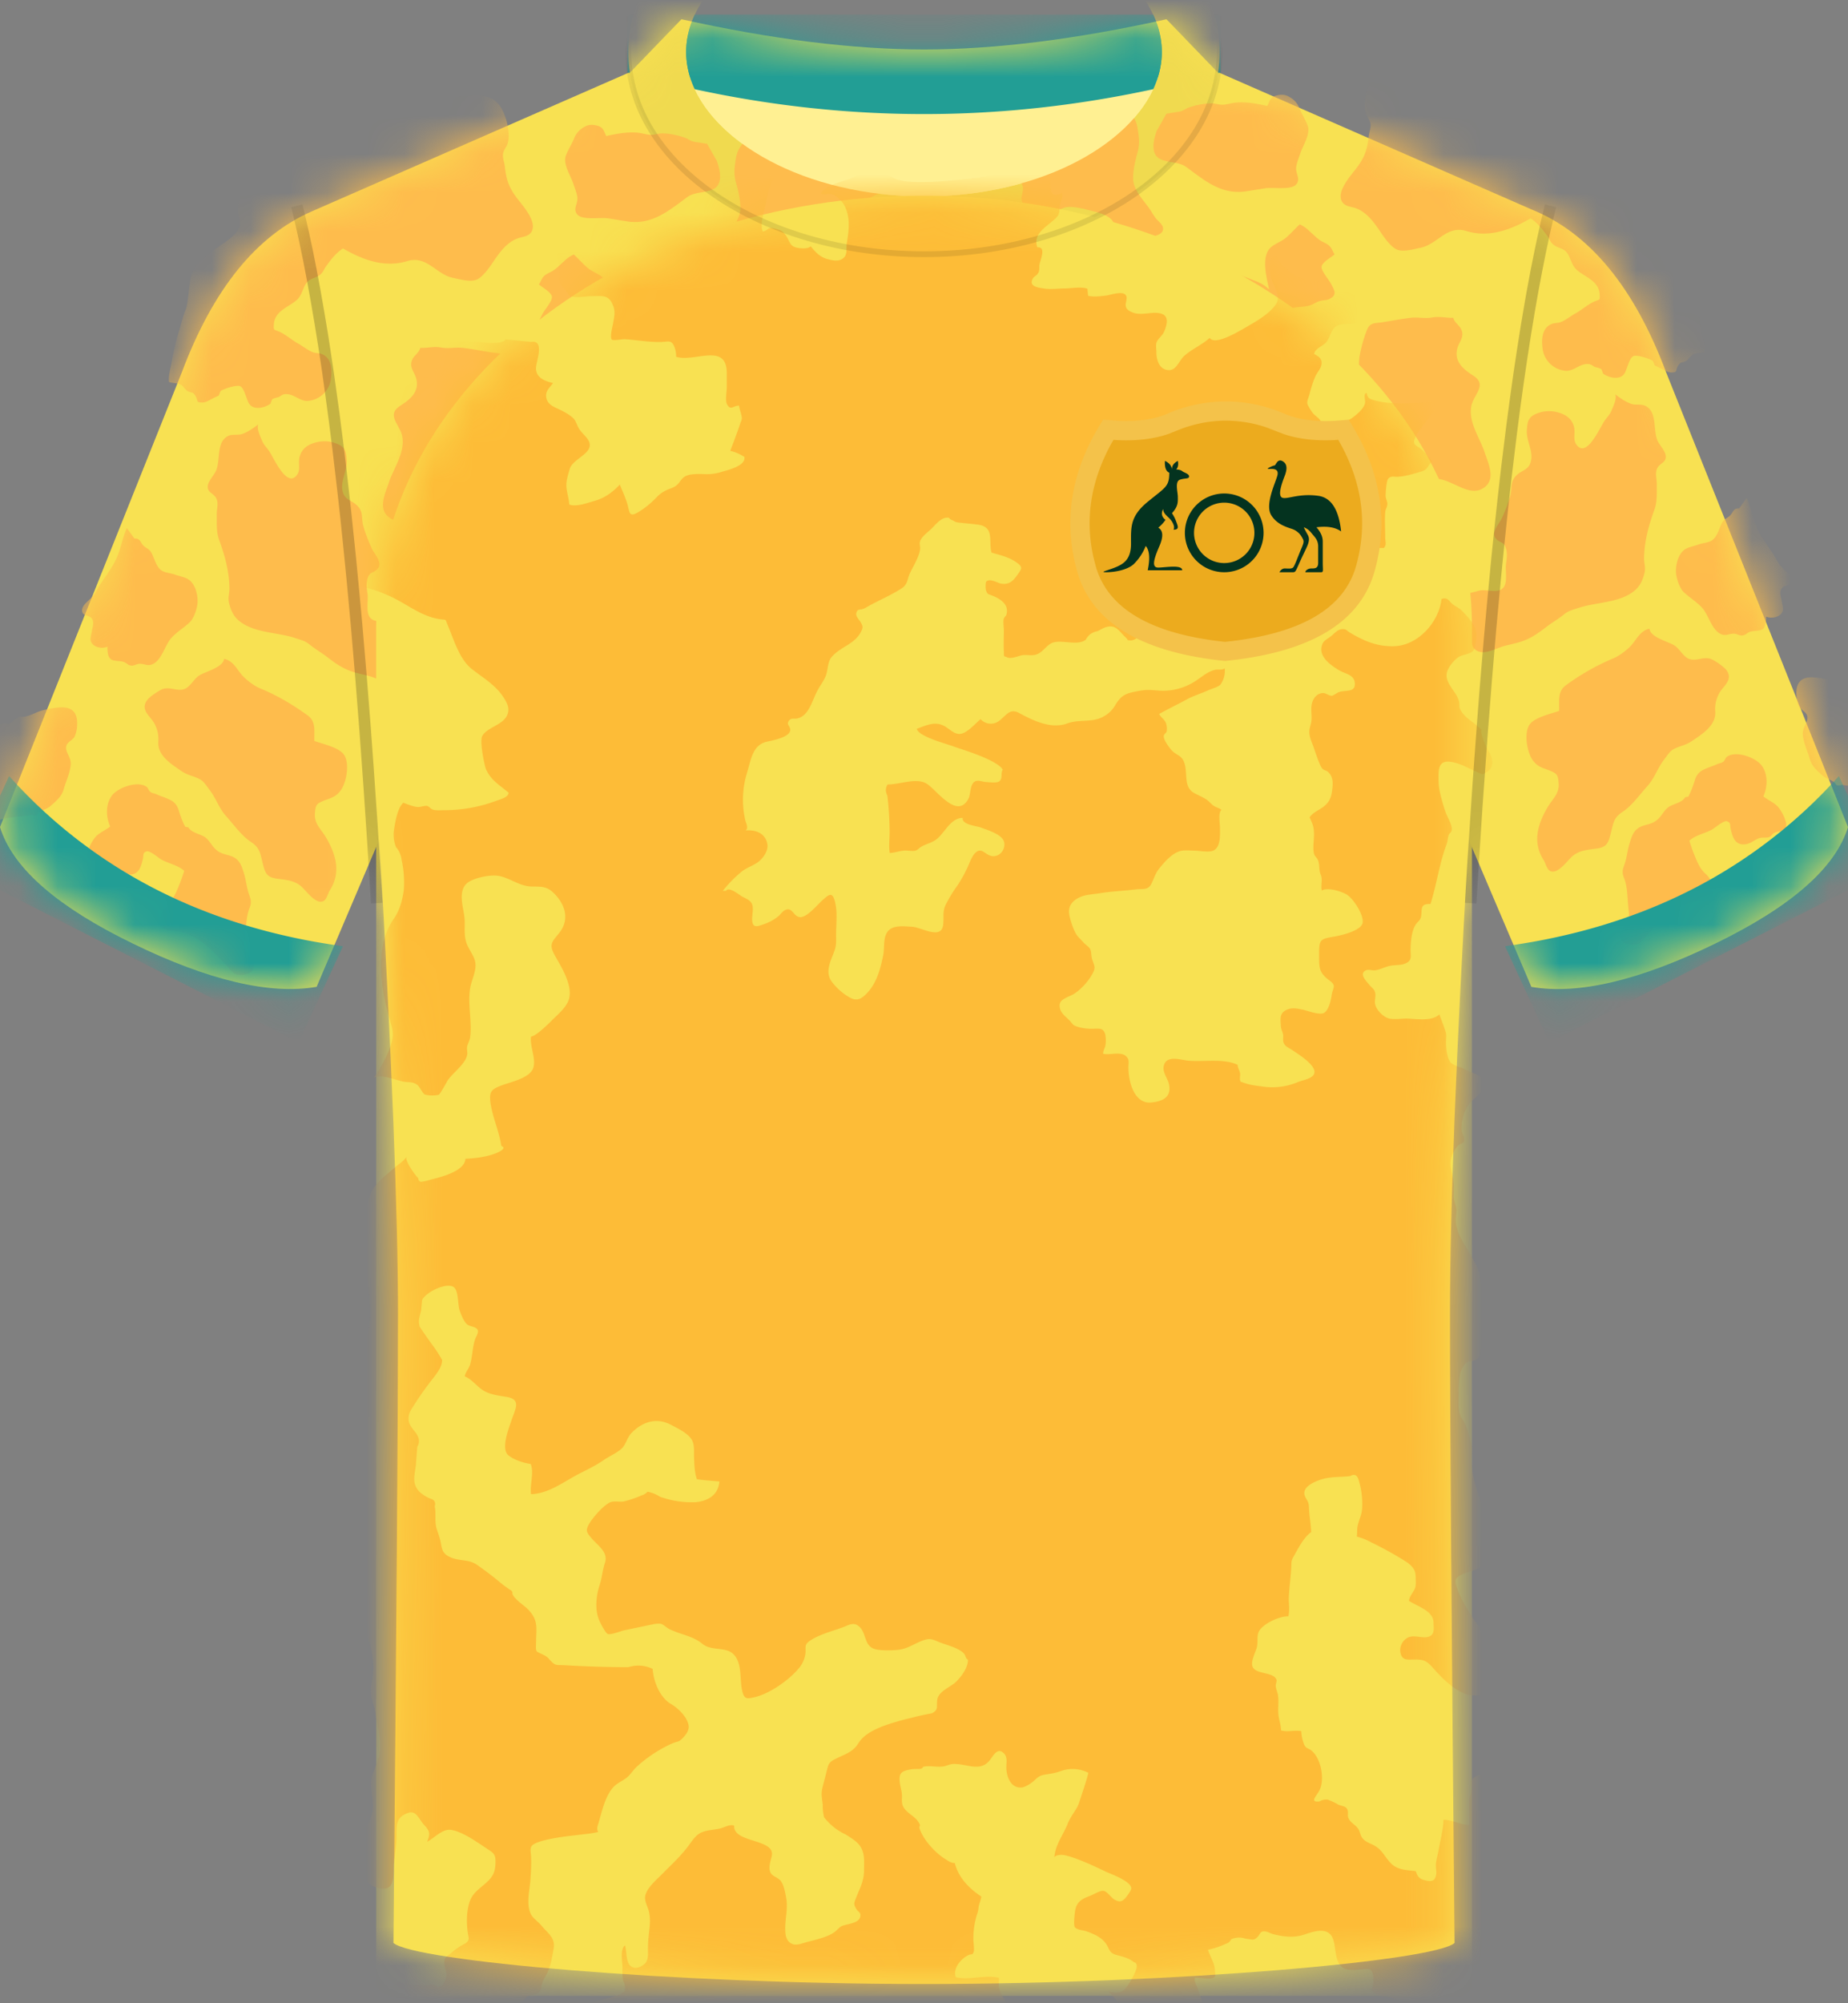 <svg xmlns="http://www.w3.org/2000/svg" xmlns:xlink="http://www.w3.org/1999/xlink" width="48" height="52"><rect width="100%" height="100%" fill="#808080" stroke="none"/><defs><path id="a" d="M10.22 49.935c.079-8.326.118-13.766.118-16.32 0-2.553-.161-6.661-.484-12.324l-1.63 3.825c-1.213.21-2.806-.165-4.778-1.125-1.92-.933-3.059-1.912-3.418-2.937L0 20.969 4.725 9.16c.809-2.154 1.936-3.546 3.381-4.176l8.278-3.621L17.7 0c2.353.522 4.453.783 6.3.784 1.837.001 3.937-.26 6.298-.784l1.315 1.363 8.162 3.572c1.502.604 2.669 2.013 3.499 4.225L48 20.97c-.325 1.055-1.473 2.063-3.446 3.022-1.972.96-3.565 1.335-4.778 1.125l-1.63-3.825c-.323 5.467-.484 9.575-.484 12.325s.04 8.19.119 16.319C37.246 50.399 30.623 51 24 51c-6.623 0-13.246-.6-13.78-1.065Z"/><path id="c" d="M26.228 9.056c7.86 0 14.232 5.01 14.232 11.192v35.537H11.997V20.248c0-6.181 6.371-11.192 14.231-11.192Z"/></defs><g fill="none" fill-rule="evenodd" transform="translate(0 .5)"><mask id="b" fill="#fff"><use xlink:href="#a"/></mask><use xlink:href="#a" fill="#F8E152"/><g mask="url(#b)"><g transform="translate(-2.227 -4.476)"><path fill="#FFF092" d="M19.477 5.976h13.5c-.975 2.723-3.225 4.085-6.75 4.085s-5.775-1.362-6.75-4.085Z"/><path fill="#229E95" d="M18.524 4.357H33.93v1.5a28.407 28.407 0 0 1-7.703 1.08c-2.568 0-5.135-.36-7.703-1.08v-1.5Z"/><path fill="#F0DA4F" fill-rule="nonzero" d="M26.227.075c4.24 0 7.677 2.35 7.677 5.25s-3.437 5.25-7.677 5.25-7.678-2.35-7.678-5.25 3.438-5.25 7.678-5.25Zm0 1.5c-3.506 0-6.178 1.827-6.178 3.75s2.672 3.75 6.178 3.75 6.177-1.827 6.177-3.75-2.671-3.75-6.177-3.75Z"/><g fill="#FEBC4C"><path d="M6.027 24.395c.052.034.057.1.103.135.056.043.096.034.155.061.126.058.25.09.38.158a.408.408 0 0 1 .201.253c.052.157.091.285.173.436l.08.013c.091.16.342.17.466.282.127.117.156.241.322.35.148.094.32.076.458.19.12.1.154.232.199.377.053.168.066.343.12.507.053.165.092.22.02.403-.093.23-.082.545-.116.816-.026.202.001.246.105.398.064.094.127.138.127.259.001.206-.202.252-.372.248-.173-.005-.244-.148-.368-.277-.389-.4-.715-.775-1.275-.856-.234-.034-.4-.003-.398-.27a.538.538 0 0 1 .196-.449c.12-.116.183-.251.248-.405.056-.133.121-.308.16-.443-.152-.144-.402-.188-.588-.29-.06-.032-.3-.24-.385-.216-.112.033-.077.097-.1.198-.041.177-.095.386-.305.403-.181.013-.28-.098-.418-.156-.086-.036-.2-.003-.285-.038-.068-.029-.066-.083-.135-.111-.156-.063-.349-.022-.289-.282.028-.123.128-.308.209-.395.096-.105.263-.173.374-.264-.113-.241-.126-.594.057-.818.159-.193.64-.373.881-.217Zm2.024-3.316.02.004c.05.014.097.035.149.074.136.104.21.264.33.383.123.124.298.25.444.31.433.176.836.418 1.216.69.233.166.173.396.183.67.215.077.628.164.764.351.163.223.069.739-.088.943-.152.2-.323.195-.528.3-.12.06-.123.15-.134.278-.024.28.156.409.286.63.263.447.396.916.103 1.371-.053.082-.08.243-.175.287-.199.09-.45-.29-.583-.397-.186-.15-.397-.157-.626-.19-.26-.038-.298-.146-.36-.393-.069-.279-.077-.406-.304-.557-.256-.17-.441-.443-.648-.672-.186-.205-.258-.457-.425-.675-.06-.076-.14-.206-.219-.259-.149-.1-.339-.114-.507-.23-.28-.191-.635-.407-.61-.77a.823.823 0 0 0-.168-.57c-.138-.167-.281-.316-.106-.527.068-.081.25-.199.343-.248.2-.105.39.04.585-.012.178-.049.264-.28.427-.371.159-.089.495-.175.603-.346l.028-.074Zm-3.82 1.714a.806.806 0 0 1-.07.312c-.044.078-.182.129-.21.23-.046.163.134.289.112.5-.023.225-.12.409-.179.62-.052.189-.186.305-.331.431-.088.077-.155.091-.25.141a.326.326 0 0 0-.113.111.177.177 0 0 1-.136-.01c-.25.048-.503.044-.752.106-.347.086-.94.728-1.295.402-.062-.057-.08-.128-.107-.197-.044-.111-.139-.236-.175-.35-.044-.146.003-.342-.034-.497-.037-.16-.092-.254-.08-.414.014-.17.022-.423.153-.544.12-.11.453-.126.61-.127.086 0 .217.047.296.014.185-.077.133-.367.258-.51.122-.141.321-.311.524-.239l.274-.199c.203.05.4-.104.59-.153.15-.039.341-.078.499-.082.305-.008.43.157.415.455Zm1.29-5.11.198.274c.148-.014.152.099.232.18.067.07.141.079.198.17.086.138.119.36.264.471.088.067.262.075.363.115.096.036.22.056.315.106.214.11.293.454.262.671-.02.138-.095.359-.194.455-.15.144-.33.247-.477.406-.175.189-.252.594-.508.692-.12.046-.2-.019-.323-.017-.07.001-.142.055-.21.048-.094-.01-.098-.049-.187-.09-.097-.043-.267-.017-.345-.075-.091-.066-.09-.221-.092-.327-.11.052-.294.032-.386-.067-.09-.097-.045-.182-.02-.328.018-.111.067-.23.008-.326-.068-.108-.232-.061-.257-.192-.026-.13.123-.245.2-.32a.89.89 0 0 0 .181-.237c.162-.292.396-.553.526-.862.103-.246.143-.503.251-.747Zm3.415-2.69c-.049.106.054.317.096.418.05.123.124.18.196.29.12.182.464.98.725.585.086-.13.008-.316.062-.476.072-.215.236-.306.442-.356a.846.846 0 0 1 .52.04c.23.09.242.225.255.444.016.283-.207.58-.08.867.068.152.22.169.344.286.183.172.107.326.17.548.052.19.135.387.216.569.06.138.283.359.168.514-.11.147-.216.07-.276.273-.042.145-.02.261 0 .402.022.167-.046.471.061.605.153.19.447.03.655.092.178.054.572.116.694.274.18.234-.114.503-.257.672-.107.128-.184.209-.24.362-.047.13-.065.23-.23.274-.191.051-.446-.096-.62-.145-.178-.05-.352-.077-.523-.143-.234-.09-.394-.208-.593-.36-.14-.108-.297-.196-.434-.307-.14-.114-.207-.12-.386-.18-.432-.146-.968-.13-1.362-.376-.214-.134-.3-.289-.36-.525-.041-.156.011-.252.008-.402-.01-.45-.12-.838-.27-1.254-.077-.213-.055-.44-.06-.662-.002-.135.052-.274-.01-.406-.067-.141-.227-.142-.224-.31.004-.14.164-.29.216-.414.123-.289-.004-.752.324-.904.094-.044.242-.014.33-.04.161-.048.306-.152.443-.256Zm6.46-1.645c.078.21.123.376.17.594.052.245.012.488.027.735.006.081-.054.23-.017.3.034.066.177.136.24.176.102.065.255.11.342.19.089.084.091.21.196.259l.133.183c.182.068.337.543.415.715.097.213.108.352-.149.42-.107.03-.194-.01-.301.002a1.082 1.082 0 0 0-.448.2c-.19.154-.144.33-.224.53-.066.165-.304.473-.475.52-.203.056-.32-.062-.441-.163-.209-.172-.427-.368-.662-.53-.207-.142-.313-.262-.565-.288-.412-.044-.864.473-1.251.25-.375-.213-.155-.644-.058-.942.122-.37.422-.766.349-1.19-.052-.304-.436-.558-.05-.802.248-.159.49-.355.416-.682-.046-.206-.204-.31-.104-.524.049-.103.175-.169.204-.295.205.008.337-.046.553-.007.195.034.362-.015.558.008.239.028.477.076.715.113.234.037.341 0 .426.228Zm-.216-6.662c.19.226.32.754.23 1.02-.034.102-.118.181-.12.295-.003.093.038.2.049.293.037.338.098.531.303.808.146.198.54.612.395.882-.072.133-.228.133-.353.176-.276.094-.465.345-.631.59-.1.15-.296.44-.47.494-.17.053-.413-.02-.583-.053-.453-.092-.68-.595-1.201-.436-.585.179-1.153-.035-1.664-.33-.19.125-.304.28-.44.465-.034.046-.063.117-.099.162-.1.128-.235.124-.347.207-.155.115-.15.356-.312.503-.206.185-.576.28-.597.635-.01.17 0 .124.147.191.175.08.325.22.493.311.105.058.267.185.381.223.085.028.151.012.237.05.263.116.257.44.218.685a.66.66 0 0 1-.605.527c-.214.003-.362-.201-.59-.176-.073.009-.098.052-.167.08a.53.53 0 0 0-.158.052l-.047.118c-.157.11-.42.164-.538.015-.082-.103-.13-.412-.242-.47-.087-.046-.421.06-.513.125l-.047.116a2.839 2.839 0 0 0-.157.076c-.073.033-.178.105-.263.105-.193 0-.101-.046-.19-.18-.072-.112-.086-.057-.198-.116-.07-.036-.103-.126-.181-.167-.097-.051-.201-.034-.302-.07-.026-.171.048-.375.074-.544a5.18 5.18 0 0 1 .187-.785c.06-.195.091-.36.166-.538.033-.079.042-.147.054-.233.034-.23.048-.487.111-.71.059-.207.26-.347.42-.496.224-.21.685-.413.81-.703.052-.121-.018-.271-.029-.401-.022-.265.06-.363.123-.597.074-.272.01-.555.208-.786.457-.53 1.06-.7 1.679-.951l.062-.394c.063-.399.097-.776.569-.802.198-.01.353.104.383.304.016.107-.06.203.046.262.037.02.16-.033.198-.038.162-.021.346-.007.504-.002.208.005.447.035.655-.007.083-.016.157-.083.228-.1.218-.05.559.082.766.108.46.057 1.015-.19 1.348.207Zm1.95 3.896c.127.113.236.244.365.353.124.104.357.173.446.309.177.273.045.736-.013 1.025.103-.1.226-.172.36-.221.163-.059.382-.163.555-.17.283-.011.625.096.906.14l.211.196.004.066c.197.032.264.227.16.398-.054.087-.182.128-.264.182-.15.1-.249.17-.3.337a1.68 1.68 0 0 0-.048.303c-.006.065.038.167.035.201-.01.118-.07.306-.182.381-.114.078-.302.022-.435-.005-.262-.053-.586-.396-.85-.317-.192.058-.307.392-.538.246-.16-.1-.069-.218-.066-.368.004-.204-.034-.34.004-.558.035-.198.075-.237-.107-.308-.175-.068-.38-.028-.555-.104-.084-.037-.135-.079-.226-.101-.089-.022-.15-.01-.236-.052-.213-.106-.117-.233-.037-.393.055-.107.265-.34.243-.45-.023-.116-.26-.241-.337-.313.036-.048.078-.16.119-.203.08-.082.166-.1.258-.161a1.06 1.06 0 0 0 .105-.081l.199-.183a.854.854 0 0 1 .225-.149Zm2.294-3.143c.179-.004.447.055.61.118.083.032.126.085.244.102l.315.05.253.444c.08.222.177.603-.094.734-.215.104-.48.063-.68.21-.491.362-.925.732-1.575.623l-.466-.075c-.205-.035-.676.057-.81-.102-.118-.139.015-.271.003-.433-.008-.107-.072-.263-.107-.37-.07-.21-.273-.505-.192-.724.055-.149.156-.302.215-.45a.553.553 0 0 1 .248-.285.368.368 0 0 1 .288-.056c.205.03.22.113.297.283.259-.06.545-.111.807-.089.106.01.21.043.316.055.123.012.208-.034.328-.035Zm5.589-1.616c-.087.215-.326.105-.498.08-.173-.024-.246.01-.407.023-.132.01-.248-.054-.39-.007-.117.04-.258.139-.352.225-.18.165-.091.454-.267.59-.179.137-.524.025-.754.097-.322.1-.08.36-.255.535-.03.03-.234.03-.28.047-.143.053-.15.103-.236.213-.13.168-.203.259-.236.483-.035.233-.057.377.005.603.057.206.128.497.114.709-.017.271-.242.505-.392.71-.069.094-.123.197-.194.29-.058.075-.176.157-.189.251-.023.178.212.2.333.252.079.034.112.085.191.118.089.038.205.003.294.037.046.018.124.093.163.099.285.046.27-.374.283-.551.02-.277.426-.355.677-.419.154-.04.376-.09.536-.077.133.01.223.089.342.132.237.086.535.02.733-.138.234-.187.053-.324.093-.528.036-.19.318-.378.457-.463.142-.086.295-.14.446-.208.199-.088.432-.271.65-.32a.113.113 0 0 1 .056.099c.308.108 1.23-.182.908-.635-.183-.257-.477-.383-.629-.683a.514.514 0 0 1-.016-.407c.04-.119.198-.213.215-.332.015-.112-.056-.276-.108-.385-.21-.436-.363-.382-.82-.365"/><path d="M47.09 23.614c-.051.033-.057.1-.102.134-.057.043-.096.035-.155.062-.127.058-.25.09-.381.157a.408.408 0 0 0-.2.254c-.052.157-.092.285-.174.436l-.079.012c-.092.161-.343.17-.466.283-.128.117-.156.241-.323.35-.148.094-.32.076-.458.19-.12.1-.153.232-.198.376-.054.169-.067.344-.12.508-.054.165-.093.22-.02.403.092.23.081.545.115.816.026.202 0 .246-.104.398-.065.094-.127.138-.128.258 0 .206.203.253.372.249.174-.005.244-.148.369-.277.388-.4.715-.776 1.275-.856.234-.034.4-.003.397-.271a.538.538 0 0 0-.195-.448c-.122-.116-.184-.251-.248-.405a4.396 4.396 0 0 1-.16-.443c.151-.145.401-.188.587-.29.061-.033.301-.24.385-.216.112.033.078.097.101.198.04.177.094.386.304.402.181.014.28-.098.419-.155.085-.036.2-.003.284-.038.068-.03.066-.084.136-.111.155-.064.348-.022.288-.283a1.062 1.062 0 0 0-.208-.394c-.097-.105-.264-.173-.375-.265.113-.24.127-.593-.057-.817-.158-.193-.64-.374-.88-.217Zm-2.024-3.317-.019.004a.426.426 0 0 0-.15.075c-.135.103-.21.264-.329.383-.123.124-.299.25-.444.31a5.995 5.995 0 0 0-1.217.69c-.233.166-.173.395-.183.67-.214.077-.627.164-.764.351-.162.223-.068.738.088.943.153.2.323.194.528.299.12.061.124.15.135.28.024.278-.157.408-.286.628-.264.447-.397.916-.103 1.372.052.082.08.243.175.286.198.09.45-.289.583-.396.185-.15.396-.157.625-.19.26-.038.299-.146.36-.394.07-.278.077-.405.305-.556.255-.17.44-.443.648-.672.185-.205.258-.457.424-.675.06-.076.14-.207.22-.26.148-.099.338-.113.507-.23.279-.19.634-.406.61-.77a.823.823 0 0 1 .167-.57c.138-.166.282-.315.106-.526a1.452 1.452 0 0 0-.343-.248c-.2-.106-.39.04-.585-.013-.177-.048-.264-.28-.427-.37-.159-.089-.495-.175-.602-.346l-.029-.075Zm3.821 1.715c.005.094.024.23.07.312.043.078.18.128.21.23.046.162-.134.289-.112.5.023.224.12.409.178.62.052.188.187.304.332.431.088.077.154.09.25.141a.326.326 0 0 1 .113.11c.046.015.09.012.135-.01.25.049.504.044.752.107.347.086.941.728 1.295.401.062-.056.08-.128.107-.196.044-.111.14-.236.175-.35.045-.146-.002-.342.034-.497.038-.16.092-.254.08-.414-.014-.17-.021-.424-.153-.544-.12-.11-.453-.126-.61-.128-.085 0-.216.048-.296.015-.185-.077-.133-.368-.257-.51-.123-.142-.322-.311-.525-.24l-.273-.198c-.204.05-.4-.104-.59-.153a2.442 2.442 0 0 0-.5-.082c-.305-.008-.43.157-.415.455Zm-1.29-5.11-.199.274c-.148-.014-.152.098-.232.18-.067.07-.141.079-.198.17-.086.138-.118.36-.264.47-.088.067-.262.076-.363.115-.095.037-.219.057-.315.106-.214.11-.293.454-.262.672.02.138.095.359.194.455.15.144.33.247.477.405.175.19.252.595.508.693.12.046.2-.02.324-.017.07 0 .142.054.21.047.094-.01.097-.048.186-.088.098-.044.267-.019.346-.076.09-.066.09-.222.092-.327.11.052.294.031.385-.068.09-.096.046-.181.021-.327-.019-.111-.068-.23-.008-.326.068-.109.231-.062.257-.193.025-.13-.124-.245-.2-.319a.89.89 0 0 1-.182-.237c-.161-.293-.395-.553-.525-.862-.103-.246-.143-.503-.252-.747Zm-3.416-2.69c.05.106-.054.316-.095.418-.05.123-.125.18-.196.29-.12.181-.465.98-.726.584-.086-.13-.008-.316-.061-.476-.072-.214-.237-.305-.442-.356a.846.846 0 0 0-.52.04c-.23.09-.243.226-.256.445-.016.283.208.58.08.867-.067.152-.22.168-.344.286-.182.172-.107.326-.169.547a4.18 4.18 0 0 1-.216.57c-.061.138-.284.359-.168.513.11.148.216.07.275.274.042.144.02.261.001.402-.022.167.045.471-.062.605-.153.19-.447.029-.654.092-.18.054-.573.115-.695.274-.18.234.115.503.257.672.107.127.185.209.24.362.047.13.065.23.23.274.191.05.447-.096.62-.145.178-.05.353-.077.524-.143.234-.09.394-.209.592-.36.14-.108.297-.196.434-.307.14-.114.207-.12.386-.18.433-.147.969-.13 1.362-.376.214-.134.3-.29.361-.526.04-.156-.012-.251-.009-.401.01-.45.12-.838.27-1.255.077-.212.056-.44.06-.661.002-.135-.051-.274.01-.406.068-.142.227-.142.224-.311-.003-.139-.163-.29-.216-.413-.122-.29.004-.752-.323-.904-.095-.044-.242-.015-.331-.04-.16-.048-.306-.152-.443-.256Zm-6.459-1.646c-.079.211-.124.377-.17.595-.053.244-.012.488-.028.735-.005.081.054.23.018.3-.034.066-.178.136-.24.176-.103.065-.256.11-.343.19-.089.084-.09.209-.195.258l-.133.183c-.183.069-.337.544-.415.715-.098.214-.108.352.148.421.107.03.194-.01.302.002.133.015.345.117.447.2.19.154.144.33.224.53.067.165.304.472.476.52.202.056.32-.062.44-.163.21-.172.427-.368.662-.53.207-.142.314-.262.565-.289.412-.043.865.474 1.252.251.374-.213.154-.645.057-.942-.121-.37-.421-.767-.348-1.19.051-.305.435-.558.05-.803-.248-.158-.49-.355-.417-.681.046-.206.204-.31.104-.524-.048-.103-.175-.17-.203-.295-.206.008-.337-.046-.553-.007-.195.034-.362-.015-.558.008-.24.028-.478.076-.716.113-.234.036-.34 0-.426.227Zm.215-6.661c-.19.226-.32.754-.23 1.02.034.102.118.18.121.295.003.093-.039.2-.05.293-.037.338-.098.53-.303.808-.146.198-.54.612-.394.882.071.132.227.133.352.175.276.094.466.345.632.591.1.15.295.44.47.494.17.053.413-.02.583-.054.452-.091.68-.594 1.2-.435.586.179 1.153-.035 1.665-.33.19.125.304.28.44.464.033.047.063.117.098.163.1.128.236.124.347.207.155.115.15.356.313.502.205.186.575.28.596.636.011.17 0 .124-.147.191-.174.08-.324.22-.493.311-.105.057-.267.185-.38.222-.085.028-.152.013-.237.05-.263.117-.257.44-.218.686a.66.66 0 0 0 .605.526c.213.004.362-.2.589-.175.074.008.099.051.167.079a.53.53 0 0 1 .159.053l.046.118c.157.11.42.164.538.015.082-.104.13-.413.243-.471.086-.045.42.06.513.126l.046.116c.053.023.106.049.158.075.072.033.178.106.262.106.194 0 .102-.046.19-.181.073-.111.086-.057.198-.115.071-.036.103-.126.182-.168.097-.05.2-.034.301-.07.026-.17-.048-.375-.074-.543a5.18 5.18 0 0 0-.187-.785c-.06-.195-.09-.36-.165-.538-.033-.079-.043-.147-.055-.233-.033-.23-.048-.487-.111-.711-.058-.206-.26-.346-.42-.495-.223-.21-.684-.413-.81-.704-.051-.12.018-.27.03-.4.021-.265-.06-.364-.124-.597-.074-.272-.01-.555-.207-.786-.457-.53-1.06-.7-1.68-.951l-.062-.395c-.063-.398-.096-.775-.568-.801-.198-.011-.354.104-.384.304-.016.106.06.202-.046.261-.037.02-.16-.033-.197-.038-.162-.02-.347-.006-.504-.001-.209.005-.447.035-.655-.007-.084-.017-.157-.084-.229-.1-.217-.051-.558.082-.766.108-.46.057-1.014-.19-1.348.207Zm-1.95 3.896c-.126.113-.235.243-.365.352-.123.104-.357.173-.445.31-.177.272-.046.735.012 1.024a1.007 1.007 0 0 0-.36-.22c-.162-.06-.382-.163-.554-.17-.284-.011-.626.096-.907.14l-.21.196-.004.065c-.198.033-.265.228-.16.398.053.088.182.128.263.183.151.1.249.17.3.337.028.09.04.209.048.303.006.064-.038.167-.035.2.01.119.07.306.182.382.114.077.303.021.435-.006.263-.053.586-.396.85-.316.192.057.308.392.538.246.16-.1.07-.219.067-.369-.005-.204.033-.34-.005-.557-.035-.198-.074-.237.107-.309.175-.067.38-.028.555-.104.084-.036.135-.078.227-.1.088-.022.15-.01.235-.052.214-.106.118-.233.037-.393-.054-.108-.265-.34-.243-.45.024-.116.26-.242.337-.313-.036-.048-.078-.16-.119-.203-.08-.083-.166-.1-.257-.161a1.06 1.06 0 0 1-.106-.082l-.199-.182a.854.854 0 0 0-.224-.15Zm-2.294-3.143a1.886 1.886 0 0 0-.61.118c-.083.032-.126.084-.244.101l-.315.05-.253.445c-.079.222-.176.602.095.734.215.104.48.062.68.21.49.362.924.732 1.574.622l.466-.074c.206-.035.676.056.81-.102.118-.14-.015-.271-.003-.433.008-.107.072-.263.107-.37.07-.21.273-.505.192-.724-.054-.149-.155-.302-.215-.45a.553.553 0 0 0-.247-.285.368.368 0 0 0-.289-.057c-.205.03-.22.114-.296.284-.26-.06-.545-.112-.808-.089-.106.01-.21.043-.315.054-.124.013-.208-.033-.329-.034Zm-5.588-1.616c.086.215.326.105.498.08.172-.024.246.01.407.023.131.01.248-.055.389-.007.118.04.258.139.352.225.18.165.092.454.268.59.178.137.523.025.753.097.322.1.08.36.256.535.03.03.233.03.279.047.143.053.15.103.236.213.131.168.203.259.236.483.035.232.057.376-.005.603-.057.206-.127.497-.114.709.018.271.242.505.392.71.07.093.123.196.194.29.058.074.176.156.189.251.023.178-.212.2-.333.252-.079.034-.112.085-.19.118-.09.037-.205.002-.295.037-.046.018-.124.092-.163.099-.284.046-.27-.374-.282-.552-.02-.277-.427-.354-.678-.418-.154-.04-.375-.09-.536-.077-.133.01-.222.088-.342.131-.236.087-.535.022-.733-.137-.234-.187-.053-.324-.092-.529-.037-.19-.319-.377-.458-.462-.142-.086-.294-.14-.446-.208-.198-.088-.432-.271-.65-.32a.113.113 0 0 0-.055.098c-.308.108-1.23-.181-.908-.634.182-.257.477-.383.628-.683a.514.514 0 0 0 .016-.407c-.04-.119-.198-.214-.214-.332-.016-.112.055-.276.108-.385.21-.437.362-.382.82-.365"/></g><path fill="#FFF092" d="M32.303 5.976c-.518 1.665-2.97 3.099-6.076 3.099-3.107 0-5.559-1.434-6.077-3.1Z"/><path fill="#229E95" d="M32.18 4.356c.146.314.224.64.224.969 0 .327-.077.652-.223.966-1.986.43-3.97.646-5.954.646-1.985 0-3.97-.215-5.954-.645a2.275 2.275 0 0 1-.224-.967c0-.329.078-.655.225-.97Z"/><mask id="d" fill="#fff"><use xlink:href="#c"/></mask><use xlink:href="#c" fill="#F8E152" fill-rule="nonzero"/><path fill="#FDBC37" d="M15.36 12.785c-.112.16-.617.066-.783.066-.165 0-.361-.028-.525-.001-.176.03-.043-.048-.17.077-.138.137-.213.403-.304.573-.032.06-.086.233-.15.27-.04.022-.107-.001-.151.006-.164.026-.318.125-.467.194-.216.1-.482.16-.693.262-.229.11-.5.384-.66.586-.285.362-.312.696-.083 1.115.146.041.258-.197.328-.29-.101.169-.25.312-.374.464-.08.097-.193.297-.311.376.124.02.26.326.318.426.03.05.241.405.24.53-.002.13-.15.358-.198.464-.086.192-.082.325-.137.52-.05.181-.31.457-.26.638.03.115.235.085.328.096.387.042.708.14 1.06.301.421.193.804.52 1.276.589.203.03.137-.017.213.159.158.367.297.88.63 1.14.29.227.604.406.812.722.102.155.185.308.093.49-.125.244-.505.296-.636.518-.083.141.065.794.086.846.129.311.359.428.595.63 0 .124-.235.179-.325.213a3.887 3.887 0 0 1-1.36.242c-.091 0-.206.014-.295-.02-.047-.017-.086-.08-.136-.091-.062-.014-.177.036-.25.028-.123-.012-.252-.068-.368-.11-.152.134-.21.497-.24.687a.868.868 0 0 0 .052.468.58.58 0 0 1 .143.325c.057.257.076.517.058.78-.036.267-.106.53-.262.753-.483.696-.353 1.692-.146 2.462.1.373.188.5.049.881-.093.252-.27.591-.446.809.158-.17.638.06.834.08.132.014.219 0 .325.082.058.045.13.21.19.247a.767.767 0 0 0 .364.006c.038-.018.214-.349.238-.383.142-.2.438-.403.497-.64.02-.08-.021-.168.008-.257.024-.075.061-.134.072-.216.052-.418-.07-.862.001-1.28.037-.212.17-.448.131-.667-.029-.165-.171-.332-.227-.494-.072-.208-.036-.403-.049-.614-.015-.27-.183-.688.04-.92.15-.155.611-.246.827-.213.3.045.546.27.87.278.261.006.4-.015.6.192.294.305.387.686.115 1.02-.2.245-.268.297-.094.604.159.28.456.755.351 1.11-.061.209-.29.397-.436.542.017-.016-.412.426-.548.426-.034.266.132.556.06.808-.079.273-.602.375-.83.463-.236.092-.316.146-.289.4.042.393.23.772.287 1.169.203.078-.22.22-.2.212-.23.08-.493.11-.732.122-.018.339-.694.486-.912.544-.08.025-.16.043-.244.054-.043-.01-.066-.04-.069-.094-.069-.062-.37-.471-.302-.564-.054.107-.216.203-.305.284-.195.177-.46.359-.587.59-.172.314-.173.772-.175 1.12-.002.503.002 1.028.073 1.525.043.303.085.55.023.856-.1.5-.398.964-.415 1.472-.027.814-.002 1.634-.02 2.449-.02.903-.133 1.852-.056 2.754.07.822.649 1.482.593 2.334-.015.233-.089.377-.05.61.027.163.09.323.111.485.046.334.155.639.11.988-.04.305-.237.54-.225.85.008.248.08.473.028.723-.074.35-.384.576-.371.956.01.3.11.82.401.95.12.055.351.11.45-.023.095-.129.064-.408.08-.56.026-.226.064-.453.07-.68.007-.284-.04-.525.299-.642.22-.076.274.15.41.299.152.164.18.224.089.449.184-.097.39-.335.61-.31.294.037.672.31.915.47.172.114.25.144.25.337 0 .183-.019.325-.144.469-.13.15-.323.26-.44.42-.181.25-.18.73-.128 1.02.02.112.042.169-.097.246a1.529 1.529 0 0 0-.335.231c-.127.115-.199.106-.183.29.014.165.088.235.026.403-.04.108-.084.174-.191.201-.066-.066-.15-.084-.253-.056-.221.001-.44-.017-.659-.054-.07-.037-.134-.032-.192.016a.938.938 0 0 1-.446.112c-.26.017-.371-.053-.597-.128-.09-.03-.178-.041-.258-.002-.072.311-.12.626-.142.945-.077.227-.085.451-.024.672.204.03.52.051.69.174.134.097.275.304.35.438.084.15.08.143.254.139.236-.006.522.05.753-.025.216-.07.408-.293.64-.295.334-.002.684-.015 1.027-.012.157 0 .467.087.581-.062.05-.064.046-.214.069-.294.086-.308.179-.623.294-.923.047-.12.096-.306.208-.389.097-.07.255-.047.338-.142.055-.062.038-.091.059-.177.035-.15.137-.266.189-.411.06-.171.092-.359.122-.537.048-.274-.155-.392-.322-.595-.08-.098-.216-.184-.27-.293-.127-.256-.031-.622-.013-.886.016-.215.028-.43.015-.646-.005-.081-.025-.151.011-.224.097-.192 1.147-.292 1.121-.288.205-.029.413-.04.614-.089-.05-.088-.016-.147.015-.253.084-.292.173-.693.387-.919.099-.103.242-.157.35-.247.09-.075.155-.186.242-.267.252-.234.565-.443.877-.589.208-.096.198-.044.294-.133.097-.091.202-.217.184-.352-.032-.225-.28-.46-.455-.56-.295-.17-.46-.594-.479-.913a.846.846 0 0 0-.628-.045 27.72 27.72 0 0 1-1.635-.049c-.226-.014-.247.021-.366-.096-.084-.083-.082-.112-.198-.17-.228-.114-.206-.047-.201-.354.006-.356.055-.536-.178-.798-.122-.137-.314-.238-.414-.39-.05-.073.007-.064-.049-.129a3.039 3.039 0 0 1-.332-.246 9.103 9.103 0 0 0-.591-.445c-.188-.103-.321-.084-.513-.128a.69.69 0 0 1-.235-.095c-.154-.104-.136-.236-.18-.406-.022-.086-.053-.174-.082-.258-.072-.209-.016-.403-.059-.608.031-.105-.005-.172-.109-.201a.984.984 0 0 1-.28-.173c-.217-.22-.13-.433-.098-.72.01-.154.022-.306.036-.458a.27.27 0 0 0 .028-.23c-.051-.165-.237-.267-.254-.462-.015-.175.066-.267.163-.422.156-.247.323-.47.5-.698.086-.111.214-.284.205-.44a3.542 3.542 0 0 0-.224-.351 13.004 13.004 0 0 1-.357-.51.495.495 0 0 1-.016-.202c.015-.073.032-.145.053-.217a8.59 8.59 0 0 1 .028-.278c.108-.216.674-.48.837-.316.11.112.085.453.138.597.037.103.104.274.183.347.07.065.226.065.275.137.05.073-.034.185-.058.255-.073.214-.067.445-.131.661-.028.097-.133.215-.137.306.2.082.315.27.499.375.182.104.39.123.593.158.385.067.216.317.118.614-.064.194-.283.734-.076.902.144.116.395.2.577.223.094.222-.027.546.01.785.411-.016.754-.255 1.1-.45.252-.143.533-.26.77-.425.15-.106.383-.203.504-.331.09-.097.128-.271.23-.378.29-.302.656-.411 1.022-.221.171.09.42.205.535.372.092.13.066.312.072.462.008.2.01.394.074.583.195.027.39.04.585.058-.03.348-.287.502-.609.537a2.436 2.436 0 0 1-.935-.141.905.905 0 0 0-.324-.13.306.306 0 0 1-.152.094c-.153.068-.31.122-.473.16-.083.014-.254-.018-.338.018-.17.07-.437.377-.53.526-.127.2-.096.25.034.403.168.2.449.365.353.647-.063.189-.073.378-.136.57-.092.283-.133.648-.007.931.023.052.156.325.223.345.081.025.36-.084.403-.093l.767-.16a.612.612 0 0 1 .208-.013c.071.026.14.098.211.135.291.148.6.17.86.384.264.217.677.035.873.348.166.266.093.626.174.913.05.178.123.166.285.132.39-.08.892-.428 1.152-.73a.755.755 0 0 0 .19-.373c.036-.207-.057-.259.155-.39.241-.15.54-.226.805-.321.178-.065.301-.162.453-.015.18.174.116.5.405.576.164.042.44.034.61.015.237-.025.433-.177.654-.25.167-.056.23-.017.398.052.17.071.526.151.65.306.043.053.03.117.098.15-.006.216-.157.415-.299.563-.145.149-.47.25-.5.48-.025.19.043.256-.144.35a6.2 6.2 0 0 0-.54.12 5.99 5.99 0 0 0-.73.214c-.24.097-.492.215-.634.442-.14.224-.314.269-.557.388-.17.084-.212.112-.254.285-.04.17-.09.344-.13.512-.03.139-.004.261.015.406-.003.11.009.22.034.33.152.194.34.345.567.45.249.161.432.26.467.582.012.113.004.226.004.34.002.278-.103.46-.204.713-.057.146-.072.17.004.295.053.09.12.08.104.192-.03.204-.397.19-.513.271-.053.038-.087.082-.143.126-.183.145-.53.217-.748.275-.107.029-.242.088-.35.05-.176-.065-.193-.235-.196-.385-.005-.293.078-.536.021-.834-.023-.123-.055-.304-.132-.414-.065-.093-.21-.123-.263-.208-.081-.134 0-.325.025-.457.086-.442-1.01-.325-.977-.777-.1-.047-.252.043-.351.069-.163.042-.346.039-.5.107-.147.065-.236.21-.327.333-.216.29-.46.509-.71.763-.149.15-.437.389-.427.617.006.115.082.246.105.36.033.162.025.292.006.454-.02.174-.037.338-.036.512.001.152.017.293-.111.393-.124.097-.315.133-.398-.045-.058-.125-.048-.318-.087-.458-.132.112-.07.415-.065.57-.007.119-.001.237.018.354.044.08.057.164.04.25-.092.136-.44.19-.593.243-.074.026-.154.036-.225.07-.122.06-.118.079-.22.213-.2.266-.442.499-.598.797-.102.198-.154.33-.334.47-.088.068-.244.248-.36.27.058-.205.566-.54.778-.572.043-.006.13.018.175.02.19.011.373.044.562.072.114.017.223.072.33.115.069.027.136.055.205.081.168.09.315.204.444.344.069.094.155.105.259.033l.536-.114c1.022-.198 2.105-.221 3.143-.204.214.003.43.01.646.008.355-.003.662-.141 1.013-.14.571.004 1.14.128 1.709.138.222.003.43-.03.624.053.223.097.423.257.674.286.18.02.377-.02.56-.012.318.015.622-.12.923-.217a.8.8 0 0 1 .237-.048c.101-.005.343.056.425-.009.186-.144-.048-.664-.151-.798-.162-.21-.446-.327-.634-.519-.153-.156-.377-.46-.41-.678-.011-.08.007-.148.003-.23-.358-.09-.764.069-1.123-.018-.08-.234.135-.477.327-.573.077-.038.101.008.135-.074.028-.07-.005-.26-.005-.332 0-.213.02-.362.065-.548.025-.105.057-.152.067-.26.011-.116.062-.2.074-.307-.318-.211-.594-.49-.689-.872-.09.01-.178-.058-.252-.104-.25-.156-.542-.472-.653-.761-.05-.128.058-.053-.047-.21-.097-.144-.294-.218-.384-.38-.058-.106-.027-.22-.037-.331-.008-.098-.04-.191-.053-.288-.035-.252.032-.313.294-.356.085-.015.177-.002.26-.016.037-.007.034-.047.076-.055.16-.03.331.02.493-.004.139-.02.154-.07.32-.064.312.01.63.188.863-.063.11-.12.222-.398.4-.208.095.1.06.229.06.357 0 .218.096.54.392.525.09-.005.227-.093.296-.15.112-.092.145-.158.317-.185.154-.025.264-.039.405-.09a.895.895 0 0 1 .721.044c-.064.255-.154.5-.233.75-.048.154-.113.225-.184.342-.038.063-.086.143-.112.208-.111.292-.332.564-.354.888.046-.048.085-.048.144-.057.24-.036 1.134.407 1.176.428.105.052.684.251.677.444-.001.055-.138.233-.164.26-.09.09-.16.092-.273.027-.09-.052-.19-.22-.294-.228-.081-.006-.243.092-.319.122-.216.085-.354.14-.405.375-.013.06-.05.382-.014.442.046.075.217.084.3.112.195.067.404.156.522.338.083.128.076.22.24.27.15.045.324.076.462.183.05.04.065.006.083.079.029.117-.117.348-.173.449-.13.237-.272.33-.55.242.18.228.653.63.586.947-.26.128-.636.061-.856.292-.146.154-.184.446-.13.638a.59.59 0 0 1 .384-.047c.407.062.855.2 1.269.107.147-.033.31-.105.447-.166.135-.06.26-.078.394-.133.164-.066.338-.08.335-.281-.004-.218-.197-.486-.142-.694.025-.1.078-.062.134-.132.066-.084.052-.028.035-.14-.02-.136-.106-.318-.145-.458-.025-.09-.104-.194-.074-.287.112-.009.42.061.506-.017.044-.038.015-.105.015-.153 0-.203-.121-.366-.182-.558.183-.033.365-.105.531-.183a.263.263 0 0 0 .076-.091.506.506 0 0 1 .369-.013c.186.02.207.06.312-.045.08-.08.06-.164.213-.14.07.01.133.054.202.07.296.071.546.098.825 0 .245-.084.577-.181.704.083.113.235.034.65.294.797.093.053.186.044.286.047.09.002.335-.051.406-.006.11.072.093.408.027.531a.56.56 0 0 0 .392.165c.188.06.377.122.564.186a.79.79 0 0 0 .3.047c.298 0 .63.108.922.051.058.17-.82.555-.895.733.099.14.284.175.377.327-.047.056-.066.13-.094.196.147.088.332.068.495.095.123.021.234.052.36.053.18.003.336-.06.513-.069.326-.016.678-.04.999-.097.2-.036.377-.148.575-.18-.006-.118.077-.113.145-.182.06-.06.093-.152.128-.227.08-.17.178-.373.137-.568-.036-.173-.131-.333-.2-.492-.052-.118-.12-.238-.125-.367-.005-.137.067-.262.1-.393a.27.27 0 0 0-.095.042c-.067-.116-.013-.356-.013-.487 0-.278.035-.573-.013-.848s-.161-.56-.104-.84c.016-.082.063-.151.059-.24-.008-.148-.136-.36-.175-.49a1.352 1.352 0 0 0-.295-.555c-.053-.063-.131-.13-.138-.218-.008-.087.042-.09.057-.145.04-.154.08-.325.114-.48.032-.141.054-.27.104-.405.066-.179.256-.457.19-.66-.222.076-.485.047-.716.092-.081.016-.172-.006-.247.02-.074.025-.172.168-.241.215a.69.69 0 0 1-.21.103c-.109.029-.272.028-.34.139-.057.088-.004.185-.022.282-.02.11-.065.162-.07.279-.01.207.01.416.003.622-.227.012-.437-.131-.668-.126-.006.261-.083.53-.128.788-.021.121-.059.247-.069.37-.006.081.02.17.009.25-.026.185-.115.204-.286.163-.16-.04-.195-.095-.247-.24-.252-.03-.482-.026-.658-.217-.183-.199-.214-.348-.462-.47-.11-.053-.204-.083-.276-.185-.041-.06-.054-.155-.095-.22-.06-.096-.169-.145-.23-.236-.078-.112-.012-.174-.056-.275-.038-.086-.145-.084-.233-.122a1.587 1.587 0 0 0-.272-.129.313.313 0 0 0-.217.046c-.268.03-.081-.14-.007-.278.153-.284.05-.841-.205-1.045-.081-.064-.13-.045-.182-.141a1.03 1.03 0 0 1-.079-.36c-.173-.037-.359.032-.526-.02-.002-.132-.043-.237-.062-.364-.03-.188.013-.378-.02-.565-.016-.08-.056-.155-.056-.238 0-.034.03-.117.021-.144-.073-.214-.518-.135-.618-.333-.065-.128.065-.373.1-.489.041-.135.004-.273.044-.4.07-.218.555-.442.778-.427.043-.129.01-.355.015-.483.01-.264.049-.524.063-.786.006-.1-.007-.162.045-.255.118-.21.275-.527.472-.664-.006-.214-.052-.433-.058-.652-.004-.13-.04-.15-.094-.26-.113-.228.17-.367.364-.438.272-.099.522-.07.801-.104.098-.057.168-.034.21.067.084.256.117.52.1.79-.013.155-.08.278-.113.424-.023.097-.01.193-.024.29.13.033.256.083.376.15.328.158.644.335.95.531.163.136.202.204.204.4.002.08.01.163-.012.24-.033.117-.152.212-.162.348.234.151.636.26.636.564 0 .104.031.24-.047.318-.152.148-.437-.029-.623.073a.368.368 0 0 0-.192.37c.036.218.163.2.352.197.258-.003.324.025.506.227.22.247.485.517.795.652.154.067.334.052.499.046.178-.006.192-.05.157-.237-.03-.153-.058-.31-.094-.457-.074-.303-.024-.646-.107-.95-.035-.13-.173-.268-.242-.388-.066-.118-.143-.23-.21-.347-.056-.099-.251-.487-.22-.61.032-.13.336-.205.422-.235.216-.077.382-.14.475-.364.053-.132.015-.504.242-.473-.349-.633-.688-1.279-.728-2.018-.003-.061.024-.29.007-.394a2.757 2.757 0 0 0-.182-.592c-.024-.056-.08-.114-.102-.166-.083-.2-.05-.442-.05-.657.001-.221-.002-.571.195-.736.079-.065.204-.041.275-.099.062-.036.09-.095.084-.178.08-.235.17-.466.265-.694.035-.097.13-.272.118-.375-.014-.124-.172-.24-.229-.352-.133-.259-.115-.554-.244-.814a5.162 5.162 0 0 0-.17-.314c-.158-.273-.35-.529-.373-.853-.008-.116.027-.227.01-.342-.02-.122-.065-.195-.063-.334l.001-.241c.002-.228-.117-.467-.073-.694.02-.103.11-.291.193-.36.034-.028.127-.057.142-.09.043-.094-.037-.18-.051-.267-.026-.155.019-.383.078-.526.095-.23.286-.354.458-.518.071-.068.163-.129.102-.241-.043-.08-.198-.164-.27-.205a3.167 3.167 0 0 1-.387-.173.719.719 0 0 1-.268-.12c-.102-.122-.123-.366-.126-.515-.003-.1.02-.194-.009-.289-.039-.128-.112-.308-.164-.453-.206.195-.617.11-.865.108-.09 0-.357.034-.473-.011-.15-.057-.317-.237-.334-.385-.01-.084.022-.183.006-.266-.02-.102-.074-.12-.14-.199-.09-.11-.294-.302-.1-.392.067-.031.16.009.232 0 .143-.017.27-.095.412-.12.133-.023.266-.005.39-.062.177-.08.119-.198.124-.378.004-.188.027-.459.131-.623.056-.087.118-.103.14-.206.038-.188-.043-.342.246-.332.161-.501.226-1.033.413-1.532.036-.094.032-.17.06-.254.017-.053.063-.064.076-.116.033-.13-.114-.359-.157-.484a5.153 5.153 0 0 1-.135-.464 1.501 1.501 0 0 1-.046-.377c-.001-.23-.022-.5.293-.466.26.03.48.17.713.27.147.064.128.07.25-.005.183-.112.162-.325.071-.487a1.837 1.837 0 0 1-.212-.507c-.04-.17.082-.02-.079-.173-.141-.135-.328-.227-.438-.395-.084-.127-.043-.132-.065-.255-.052-.284-.44-.51-.292-.836a.893.893 0 0 1 .275-.328c.111-.074.328-.069.401-.19.03-.047.049-.201.058-.252.06-.322-.163-.547-.366-.759-.075-.077-.15-.102-.231-.162-.107-.079-.136-.208-.302-.143-.067.595-.605 1.21-1.245 1.224-.436.01-.795-.146-1.159-.37-.064-.04-.064-.07-.148-.074-.152-.007-.238.128-.347.205-.115.083-.191.107-.218.263-.046.27.241.466.44.59.172.108.402.116.424.332.028.273-.243.178-.427.25-.005 0-.142.087-.162.089-.081.008-.156-.072-.235-.07-.116.004-.201.073-.254.176-.083.16-.037.342-.045.515-.004.099-.048.19-.056.281-.011.141.048.272.099.402.025.066.162.507.237.587.04.044.098.045.142.081.122.104.137.246.123.395-.02.216-.048.361-.217.5-.112.092-.307.167-.378.292.086.185.117.262.114.463-.002.152-.038.35.005.494.014.048.073.093.096.145.04.09.03.199.048.295.018.104.049.097.051.22.002.083-.021.196.004.278.148-.084.487.015.638.102.184.106.466.552.419.747-.049.199-.546.316-.732.348-.353.062-.4.065-.397.45.002.35-.015.478.269.69.195.147.085.177.056.39-.016.116-.076.392-.203.454-.121.06-.42-.06-.55-.087-.153-.03-.283-.062-.432.013-.173.09-.142.236-.132.416.004.08.034.124.053.198.019.073-.005.13.009.199.024.123.124.151.224.218.137.093.597.372.586.58-.009.167-.296.199-.44.26a1.7 1.7 0 0 1-.889.115c-.133-.019-.276-.033-.406-.068-.003 0-.18-.058-.181-.06-.04-.053-.006-.159-.017-.22-.012-.078-.062-.134-.062-.218-.373-.18-.925-.063-1.315-.112-.18-.023-.5-.127-.59.093-.08.196.093.359.125.54.057.325-.174.427-.46.456-.458.048-.604-.57-.597-.928.003-.132.026-.198-.071-.28-.141-.12-.421-.014-.587-.057-.002-.085.06-.162.065-.254a.838.838 0 0 0-.006-.231c-.047-.198-.159-.164-.326-.165a1.24 1.24 0 0 1-.384-.046c-.148-.049-.12-.057-.207-.152-.116-.127-.262-.201-.271-.398-.01-.184.257-.227.397-.323.187-.13.364-.329.468-.532.077-.148.031-.186-.02-.35-.025-.074-.02-.19-.045-.25-.033-.079-.128-.124-.187-.194-.045-.054-.104-.107-.148-.16-.092-.11-.193-.415-.216-.565-.035-.222.09-.361.289-.449.152-.067.352-.071.517-.099.307-.05.62-.06.93-.099.175-.021.306.029.394-.138.072-.136.102-.274.209-.405.133-.164.333-.399.552-.453.112-.028.247-.01.362-.009.124.001.355.047.47.006.217-.075.193-.412.192-.604 0-.107-.051-.393.04-.46-.058-.05-.133-.061-.197-.103-.07-.046-.119-.115-.19-.163-.101-.07-.224-.116-.328-.175-.303-.174-.132-.568-.28-.85-.067-.126-.21-.152-.3-.257-.065-.075-.212-.264-.204-.369.004-.056.061-.07.076-.125a.46.46 0 0 0-.017-.203c-.035-.105-.14-.156-.178-.245.241-.135.47-.243.717-.378.176-.097.373-.152.555-.236.081-.038.258-.083.317-.146a.61.61 0 0 0 .113-.423c-.092.055-.163.017-.253.038-.181.042-.324.167-.475.269a1.544 1.544 0 0 1-.983.27c-.21-.018-.306-.032-.526.009-.32.06-.432.091-.597.352a.76.76 0 0 1-.312.31c-.294.17-.624.064-.945.181-.415.153-.88-.07-1.25-.271-.25-.136-.337.074-.527.21a.356.356 0 0 1-.473-.05c-.133.106-.362.385-.553.384-.148-.001-.27-.145-.397-.21-.248-.127-.462-.01-.707.076.043.206.8.396.979.467.107.043 1.11.332 1.254.595-.065.097.01.24-.1.308-.062.04-.258.017-.332.012-.1-.006-.217-.064-.302-.008-.123.083-.095.324-.159.444-.296.55-.83-.24-1.085-.394-.271-.164-.712.028-1.012.02-.059.088-.06.186-.007.295.036.307.055.615.058.923.002.177-.026.384.003.561.135-.003.269-.061.411-.063.084-.001.19.026.27-.002.045-.015.085-.065.128-.09.121-.076.272-.104.391-.189.217-.153.377-.57.696-.566-.027.18.356.206.47.25.16.06.563.178.605.378.044.206-.133.406-.337.359-.165-.039-.251-.234-.41-.08-.098.093-.158.286-.217.405a3.23 3.23 0 0 1-.265.466c-.11.152-.193.293-.28.459-.102.196-.047.34-.076.549-.054.383-.572.051-.802.04-.21-.01-.513-.057-.645.134-.116.17-.07.407-.108.599-.07.355-.168.728-.427.996-.16.165-.275.21-.472.09a1.511 1.511 0 0 1-.455-.418c-.164-.257.005-.537.093-.795.047-.138.036-.253.036-.401 0-.283.042-.585-.03-.861-.07-.275-.167-.171-.33-.027-.121.107-.387.432-.563.433-.194.002-.207-.301-.424-.17-.055.033-.107.115-.165.157a1.198 1.198 0 0 1-.34.188c-.187.064-.319.131-.328-.114-.004-.116.042-.283 0-.391-.045-.115-.154-.146-.263-.207-.078-.045-.34-.265-.416-.147a.486.486 0 0 1-.082.001 3.27 3.27 0 0 1 .5-.508c.12-.091.265-.138.389-.22.14-.094.3-.304.268-.483-.052-.292-.314-.378-.568-.356.09-.06.01-.19-.008-.274a2.387 2.387 0 0 1 .044-1.214c.108-.34.138-.736.53-.819.164-.035.595-.12.596-.303 0-.107-.109-.132-.035-.237.061-.087.135-.04.222-.061.316-.077.385-.497.54-.76.07-.122.152-.23.2-.357.053-.144.041-.347.143-.471.221-.269.6-.334.765-.657.061-.12.058-.147-.015-.266-.044-.071-.129-.142-.102-.234.03-.103.091-.07.168-.096.06-.021.076-.035.13-.065.28-.16.624-.3.894-.482.14-.095.132-.237.194-.371.087-.19.243-.43.269-.634.007-.063-.021-.132-.005-.194.036-.129.206-.247.298-.336.093-.09.225-.26.366-.284.128-.022.074.023.163.055.07.026.07.053.168.066.172.022.347.032.52.057.429.063.265.429.344.724.233.07.456.114.66.263.143.104.134.144.043.273-.117.168-.217.308-.452.27-.087-.013-.287-.144-.382-.058-.029.026-.024.189-.013.223.037.124.055.099.198.16.192.082.4.222.337.469-.015.06-.059.065-.073.125-.02.08.003.206.003.287 0 .185-.01.372 0 .556.006.155-.016.107.093.154.1.043.276-.036.37-.055.118-.023.252.015.363-.016.214-.06.289-.301.518-.331.252-.034.59.093.784-.059a.485.485 0 0 1 .113-.14.454.454 0 0 1 .188-.08c.069-.03.143-.08.212-.102.269-.083.34.09.518.258.09.085.021.076.138.082.096.004.21-.099.287-.14.107-.057.207-.088.309-.16.115-.082.422-.37.394-.503-.183-.029-.442-.102-.395-.345.016-.088.064-.12.071-.225.007-.112.026-.257-.014-.363-.07.024-.12.138-.195.19-.256.178-.673.291-.977.36-.15.033-.522.14-.56-.063-.035-.185.23-.309.233-.49.003-.267-.24-.167-.396-.208.019-.195.24-.403.39-.509.307-.217.884-.046 1.21-.007.125.015.266.078.36-.014.04-.04.022-.143.061-.192.1-.127.363-.122.515-.127.318-.01.604-.007.914.073.411.106.82.228 1.231.335.154.04.237.084.367-.008.155-.108.152-.342.29-.47.128-.12.469-.085.63-.057.168.03.435.1.518.258.03.058.018.155.051.204.081.12.36.062.477.061.23-.001.462.013.691.002.123-.007.105.027.15-.063.02-.04-.003-.158-.004-.208 0-.215-.013-.435-.001-.65.003-.075.05-.138.056-.202.009-.094-.05-.155-.044-.258.003-.064.02-.362.066-.416.073-.084.154-.046.25-.052.203-.011.406-.077.602-.133.2-.058.158-.162.3-.263-.096-.106-.181-.23-.293-.324-.048-.04-.16-.086-.181-.153-.048-.143.273-.497.328-.584.054-.085.207-.239.23-.33.055-.218-.252-.131-.397-.13-.377.007-.808.039-1.178-.064-.132-.037-.193-.044-.218-.195-.102.024-.027.177-.043.26-.028.146-.212.298-.326.382-.157.117-.538.223-.742.154-.066-.022-.082-.074-.125-.122-.037-.04-.13-.107-.163-.151a1.248 1.248 0 0 1-.14-.23c-.021-.083.026-.156.05-.25.04-.157.088-.32.153-.468.041-.094.134-.194.157-.294.035-.158-.054-.223-.185-.292.006-.126.215-.208.294-.286.116-.115.135-.336.27-.428.128-.086.318-.05.461-.079.1-.02.17-.048.276-.05.166-.004.304-.047.47-.075.09-.222-.176-.562-.298-.716-.089-.112-.316-.29-.458-.32-.07-.015-.276.057-.363.057-.238-.003-.49.034-.723-.006a1.247 1.247 0 0 1-.725-.379c-.067-.069-.155-.264-.253-.273-.13.106-.102.407-.075.55.035.184.235.452.167.638-.09.243-.52.505-.704.608-.164.093-.915.574-1.053.34-.2.183-.463.29-.661.468-.13.116-.202.368-.388.37-.261.001-.337-.264-.336-.469.001-.08-.023-.188.01-.264.044-.1.145-.16.19-.264.06-.14.14-.379-.042-.457-.219-.094-.52.049-.754-.036-.078-.028-.156-.06-.191-.14-.038-.087.04-.217.004-.296-.068-.152-.4-.025-.524-.01-.147.018-.322.041-.467.005a4.526 4.526 0 0 1-.016-.179c-.141-.065-.447-.01-.59-.01-.16 0-.361.028-.522.004-.173-.026-.43-.053-.302-.27.026-.044.09-.07.119-.112.056-.082.04-.115.046-.216.007-.126.2-.495-.053-.473-.128-.367.257-.539.477-.757.113-.111.088-.157.103-.304.012-.118.112-.24.059-.356-.463.257-.193-.475-.388-.56-.09-.04-.35.01-.45.008a.976.976 0 0 1-.242-.035c-.198-.05-.326.02-.522.073-.262.069-.513.117-.783.146-.513.054-1.162.124-1.68.069-.265-.029-.4-.138-.619-.26-.22-.123-.6.11-.82.193-.157.061-.7.187-.753.394.105.031.224-.02.324.023.08.034.225.178.265.246.18.316.138.665.08 1.006-.023.139.027.296-.09.394-.116.095-.264.064-.393.03-.21-.053-.32-.174-.455-.337-.07.077-.301.057-.4.024-.133-.044-.146-.142-.21-.25-.092-.157-.146-.189-.315-.233-.205-.052-.15.033-.319.077-.082-.204.035-.498.072-.704.042-.24.084-.473.223-.678-.056-.044-.167-.126-.244-.12-.088.007-.074.109-.178.063-.057-.024-.061-.102-.147-.127-.1-.028-.251.031-.343.053-.117.027-.254.078-.376.072a.084.084 0 0 0-.071-.06.389.389 0 0 0-.138.056c-.159.066-.257.161-.404.273-.2.154-.355.32-.577.416-.444.194-.87.234-1.328.05-.18-.072-.219-.096-.388.013-.168.11-.313.188-.503.25-.261.085-.642.321-.768.578.001-.027-.012-.039-.04-.034a.526.526 0 0 0-.154.502c.02.103.064.174.072.28.006.09-.005.186-.003.278.003.17.02.194.134.315.022.024.116.172.144.188.12.072.434.01.58.01.276 0 .44-.044.553.259.06.161.022.293-.005.453-.013.077-.095.372-.026.42.04.028.277-.016.326-.013.316.02.617.078.938.072.199-.004.268-.063.348.11a.68.68 0 0 1 .052.274c.471.15 1.297-.373 1.315.4.003.134 0 .269 0 .402 0 .09-.042.339.005.428.099.186.171.027.316.041.009.096.045.17.062.258.021.107.001.101-.035.21-.08.24-.167.467-.258.704.128.025.255.087.367.155.049.238-.452.347-.58.387a1.239 1.239 0 0 1-.409.062c-.17-.003-.446-.026-.584.08-.084.065-.111.154-.202.22-.074.056-.148.071-.228.106a.866.866 0 0 0-.286.205c-.147.15-.3.279-.486.386-.226.131-.204-.018-.265-.226-.045-.156-.131-.338-.194-.5-.195.203-.39.349-.664.425-.183.051-.462.16-.65.093-.01-.2-.098-.39-.07-.592.015-.11.048-.213.08-.327.077-.287.689-.421.48-.76-.062-.1-.164-.178-.23-.28-.052-.08-.084-.203-.145-.27-.075-.083-.215-.159-.31-.209-.169-.088-.385-.14-.406-.365-.014-.156.093-.231.18-.351-.226-.05-.457-.149-.443-.404.008-.161.233-.727-.129-.664l-.66-.066Z" mask="url(#d)"/><path fill="#000" fill-opacity=".1" fill-rule="nonzero" d="M26.227 0c-4.277 0-7.753 2.377-7.753 5.325 0 2.948 3.476 5.325 7.753 5.325s7.752-2.377 7.752-5.325C33.98 2.377 30.504 0 26.227 0Zm0 .15c4.203 0 7.602 2.324 7.602 5.175 0 2.85-3.399 5.175-7.602 5.175-4.204 0-7.603-2.324-7.603-5.175 0-2.85 3.4-5.175 7.603-5.175Z"/></g></g><g fill="#000" fill-opacity=".2" fill-rule="nonzero" mask="url(#b)"><path d="m40.42 4.877-.292-.072-.11.46-.106.484-.053.252-.105.524-.102.549-.05.284-.1.588-.097.614-.096.64-.093.664-.092.691-.134 1.085-.086.755-.085.782-.083.807-.12 1.258-.078.872-.113 1.355-.072.936-.106 1.452-.134 2.027-.064 1.052.3.018.062-1.03.097-1.496.137-1.909.107-1.366.111-1.311.116-1.256.08-.806.122-1.162.084-.744.13-1.07.088-.682.091-.658.093-.632.094-.608.096-.583.098-.558.1-.534.102-.509.103-.484.106-.459.053-.22ZM7.856 4.805l.055.226.108.472.107.498.104.524.102.549.1.575.1.6.143.95.14 1.008.09.703.089.73.129 1.143.125 1.2.08.833.08.859.114 1.336.11 1.394.07.962.103 1.49.098 1.55.032.529-.3.018-.094-1.534-.099-1.478-.103-1.423-.107-1.366-.111-1.311-.116-1.256-.08-.806-.08-.781-.084-.756-.128-1.089-.088-.694-.09-.67-.09-.645-.094-.62-.096-.596-.097-.57-.099-.546-.1-.521-.103-.497-.105-.471a29.028 29.028 0 0 0-.053-.227l-.053-.22.291-.072Z"/></g><g fill="#229E95" mask="url(#b)"><path d="M39.09 24.062c1.786-.243 3.402-.734 4.847-1.47a13.112 13.112 0 0 0 3.826-2.948l1.154 2.494-8.672 4.419-1.154-2.495Zm-30.18 0c-1.786-.243-3.402-.734-4.847-1.47a13.112 13.112 0 0 1-3.826-2.948l-1.154 2.494 8.672 4.419 1.154-2.495Z"/></g><g mask="url(#b)"><path fill="#ECAB1E" fill-rule="nonzero" d="M31.885 10.17h-.044a3.59 3.59 0 0 0-1.372.278l-.039.016c-.424.185-.955.251-1.591.198l-.054-.005-.008.013c-.715 1.176-.902 2.373-.559 3.59.344 1.22 1.553 1.936 3.62 2.15h.005c2.067-.214 3.276-.93 3.62-2.15.34-1.205.16-2.39-.538-3.555l-.029-.048-.014.001c-.641.059-1.176-.002-1.605-.182l-.026-.012a3.576 3.576 0 0 0-1.366-.294Z"/><path fill="#F4C24A" fill-rule="nonzero" d="M31.89 9.92h-.046a3.846 3.846 0 0 0-1.472.297l-.04.018c-.337.146-.754.211-1.253.191l-.427-.032-.088.146c-.751 1.234-.949 2.502-.587 3.787.378 1.339 1.677 2.109 3.84 2.33 2.211-.221 3.51-.992 3.887-2.33.358-1.272.168-2.528-.564-3.75l-.11-.183-.171.015c-.527.049-.972.011-1.335-.108l-.175-.066a3.824 3.824 0 0 0-1.459-.315Zm-.047.5h.037c.36.007.704.067 1.03.18l.269.105.182.069c.373.123.804.173 1.294.15l.103-.007-.047-.083c.663 1.107.832 2.221.512 3.357-.311 1.103-1.428 1.766-3.406 1.97-1.93-.204-3.047-.866-3.358-1.97l-.058-.229c-.223-.992-.07-1.968.46-2.939l.062-.106-.106-.006c.591.05 1.102.002 1.533-.147l.218-.086a3.338 3.338 0 0 1 1.275-.259Z"/><g fill="#04331F"><path d="M30.707 14.303h-.896c.064-.308.047-.519-.052-.631a1.369 1.369 0 0 1-.315.475c-.174.156-.514.207-.705.207-.19 0 0-.035.215-.12.215-.087.423-.198.423-.618s-.033-.708.432-1.089c.464-.38.562-.393.562-.757-.086-.036-.123-.138-.113-.306.108.048.169.122.183.222-.006-.091.045-.166.152-.222.02.092.006.167-.041.222.072.003.123.018.155.044.047.04.178.066.178.137 0 .071-.101.038-.238.085-.137.048-.054.32-.054.447 0 .128.015.239-.152.422.046.07.083.143.11.219.042.114.09.21-.07.21.027-.052.014-.123-.04-.21-.081-.131-.228-.184-.228-.328-.06.113-.04.207.06.283a.986.986 0 0 1-.188.202c.126.073.136.232.031.475-.158.364-.204.561-.031.561s.622-.086.622.07ZM32.95 11.673c.087 0 .285-.029.226.18-.06.209-.32.747-.16 1.015.16.267.452.326.57.372a.465.465 0 0 1 .236.216c.045.08.059.1-.02.282-.079.182-.173.453-.216.494-.044.04-.137.024-.217.024-.054 0-.1.033-.137.098h.354c.073 0 .072-.042.216-.355.144-.314.25-.46.168-.61-.055-.1-.09-.167-.105-.202a.438.438 0 0 1 .197.148c.1.12.176.188.176.351v.423c0 .147-.085.147-.176.147-.092 0-.157.055-.157.098h.41c.067 0 .042-.06.042-.245v-.549c0-.104-.031-.221-.163-.373.28-.036.492 0 .64.108-.06-.57-.258-.879-.596-.925-.506-.069-.8.098-.931.05-.131-.05-.008-.387.062-.567.069-.18.069-.317-.062-.385s-.17.113-.2.113c-.031 0-.243.092-.157.092Z"/><path fill-rule="nonzero" d="M31.798 12.31a1.022 1.022 0 1 1 0 2.044 1.022 1.022 0 0 1 0-2.044Zm0 .238a.784.784 0 1 0 0 1.568.784.784 0 0 0 0-1.568Z"/></g></g></g></svg>